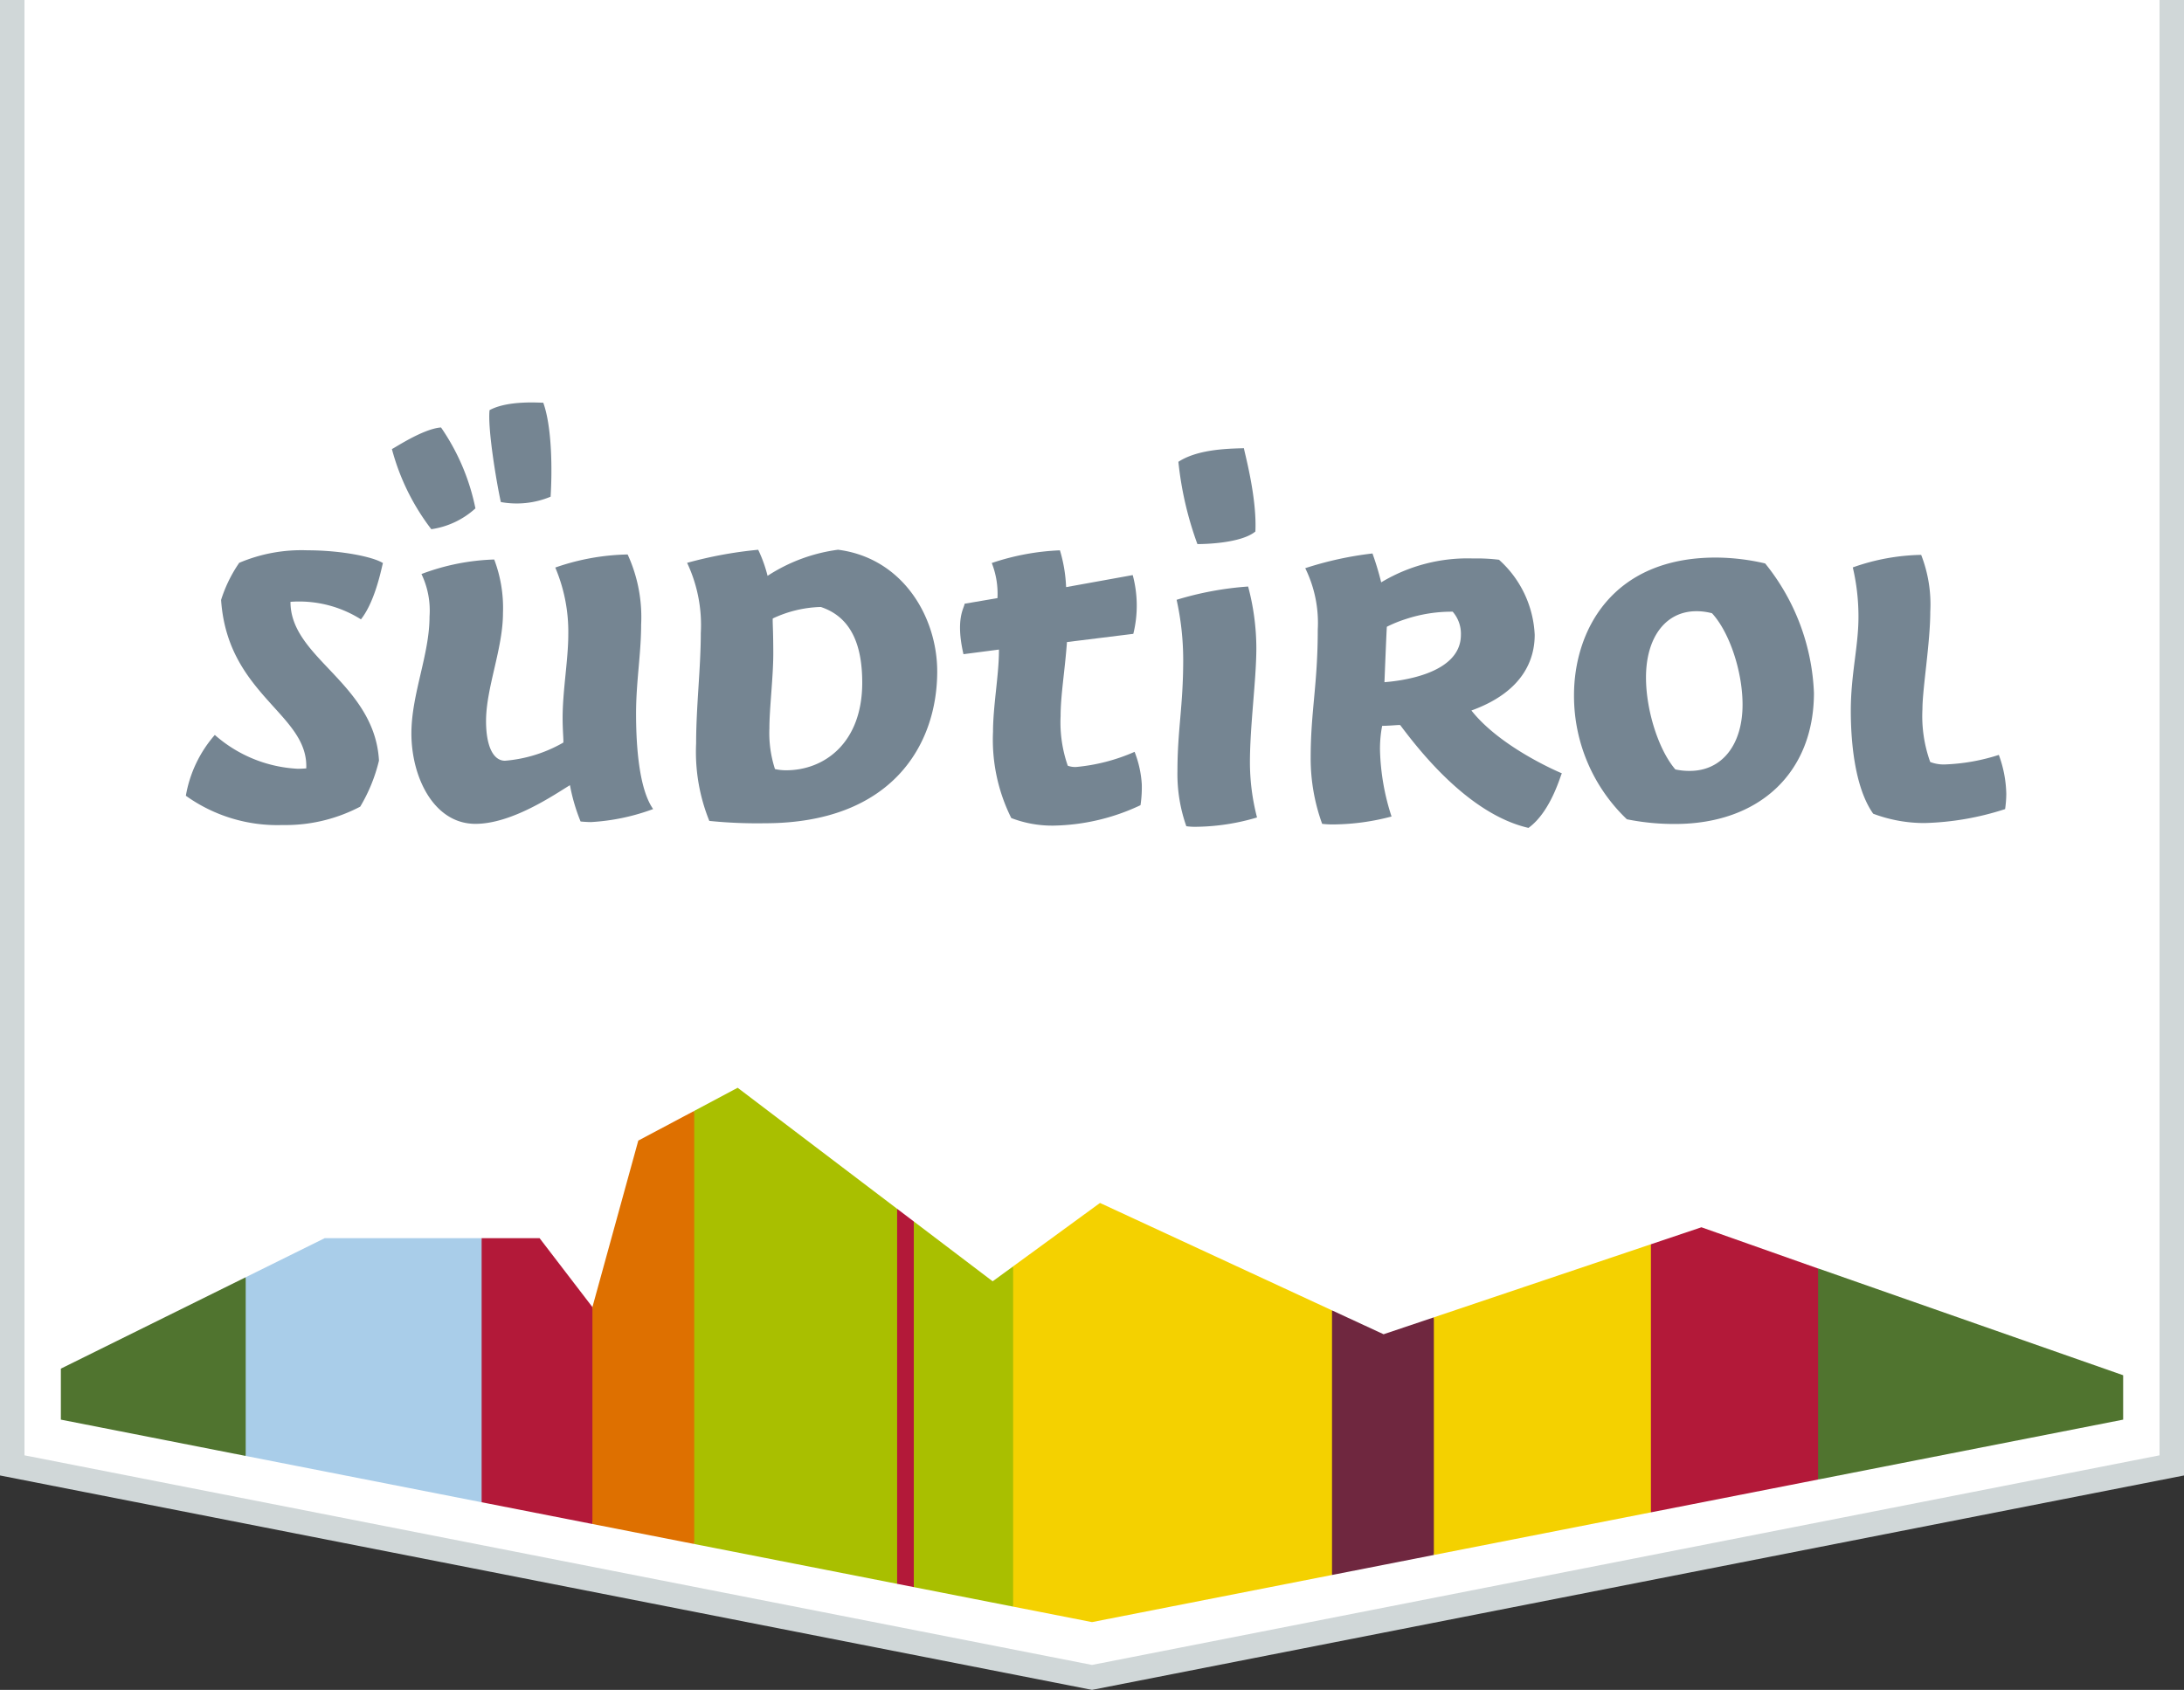 <svg xmlns="http://www.w3.org/2000/svg" viewBox="0 0 204.585 158.337"><rect x="0" y="0" width="204.585" height="158.337" fill="#333333" stroke="none"/><defs><style>.cls-1{fill:#d0d7d8;}.cls-2{fill:#fff;}.cls-3{fill:#50742f;}.cls-4{fill:#a9cde9;}.cls-5{fill:#b31939;}.cls-6{fill:#de7000;}.cls-7{fill:#a9bf00;}.cls-8{fill:#f4d100;}.cls-9{fill:#6f273f;}.cls-10{fill:#758592;}</style></defs><title>SUED-Pointer_Outline_RGB_M</title><g id="Ebene_2" data-name="Ebene 2"><g id="Südtirol"><g id="Pointer"><g id="Pointer_Outline" data-name="Pointer Outline"><polygon id="Outline" class="cls-1" points="0 138.247 0 0 2.295 0 102.293 17.639 202.289 0 204.585 0 204.585 138.247 102.293 158.337 0 138.247"/><polygon id="Pointer-2" data-name="Pointer" class="cls-2" points="202.293 0 202.293 136.36 102.292 156 2.293 136.36 2.293 0 202.293 0"/></g><g id="Panorama"><polygon class="cls-3" points="5.701 128.238 5.701 133.016 23.016 136.418 26.367 128.046 23.016 119.674 5.701 128.238"/><polygon class="cls-4" points="30.413 116.015 23.016 119.674 23.016 136.418 45.116 140.757 47.87 128.737 45.116 116.015 30.413 116.015"/><polygon class="cls-5" points="55.495 122.472 50.547 116.015 45.116 116.015 45.116 140.757 55.495 142.795 58.274 131.141 55.495 122.472"/><polygon class="cls-6" points="65.031 144.669 67.638 124.378 65.031 104.087 59.792 106.87 55.494 122.472 55.494 142.795 65.031 144.669"/><polygon class="cls-7" points="84.037 113.262 85.206 129.402 84.037 148.4 65.031 144.669 65.031 104.087 69.1 101.921 84.037 113.262"/><polygon class="cls-5" points="84.037 113.262 84.037 148.4 85.6 148.708 88.222 131.314 85.6 114.448 84.037 113.262"/><polygon class="cls-7" points="94.904 118.657 92.986 120.055 85.6 114.448 85.6 148.708 94.904 150.536 98.125 133.39 94.904 118.657"/><polygon class="cls-8" points="124.776 147.571 126.84 134.036 124.776 122.78 103.041 112.714 94.903 118.656 94.903 150.536 102.293 151.987 124.776 147.571"/><polygon class="cls-9" points="134.316 145.697 137.176 134.329 134.316 123.431 129.606 125.016 124.776 122.78 124.776 147.571 134.316 145.697"/><polygon class="cls-8" points="154.648 141.704 157.728 128.986 154.648 116.584 134.316 123.431 134.316 145.697 154.648 141.704"/><polygon class="cls-5" points="170.31 138.628 173.701 128.737 170.31 118.855 159.38 114.992 154.648 116.584 154.648 141.704 170.31 138.628"/><polygon class="cls-3" points="170.31 118.846 170.31 138.628 198.885 133.016 198.885 128.857 170.31 118.846"/></g><g id="Südtirol_M"><path class="cls-10" d="M26.473,77.303a14.718,14.718,0,0,1-9.063-2.744,11.641,11.641,0,0,1,2.713-5.697,12.718,12.718,0,0,0,7.76,3.169c.265,0,.534-.012.806-.036.091-2.287-1.347-3.877-3.013-5.719-2.168-2.397-4.626-5.115-4.966-10.064a12.985,12.985,0,0,1,1.698-3.477,14.896,14.896,0,0,1,6.389-1.173c3.226,0,6.185.623,7.08,1.2-.059,0-.622,3.449-2.066,5.27a10.834,10.834,0,0,0-5.828-1.672q-.38,0-.772.03c-.009,2.485,1.725,4.316,3.56,6.254,2.119,2.238,4.521,4.775,4.729,8.623A15.431,15.431,0,0,1,33.744,75.58,15.025,15.025,0,0,1,26.473,77.303Z"/><path class="cls-10" d="M44.535,77.192c-3.895,0-5.997-4.366-5.997-8.473,0-3.683,1.698-7.379,1.698-10.95a7.912,7.912,0,0,0-.756-3.984,21.034,21.034,0,0,1,6.815-1.361,12.79,12.79,0,0,1,.821,5.013c0,3.343-1.586,7.002-1.586,10.121,0,2.33.664,3.721,1.775,3.721a13.084,13.084,0,0,0,5.459-1.699c.048-.107-.061-1.071-.061-2.299,0-2.589.531-5.473.531-7.836a15.395,15.395,0,0,0-1.219-6.267,21.698,21.698,0,0,1,6.779-1.226,14.066,14.066,0,0,1,1.264,6.58c0,2.709-.475,5.36-.475,8.325,0,3.061.28,7.069,1.599,8.949a19.893,19.893,0,0,1-5.815,1.22c-.415,0-.929-.049-.981-.054a17.419,17.419,0,0,1-.996-3.403C51.974,74.426,47.992,77.192,44.535,77.192Zm-4.133-27.606a21.295,21.295,0,0,1-3.692-7.516l.003.001c.105,0,2.901-1.905,4.6-2.018a20.453,20.453,0,0,1,3.222,7.581A7.819,7.819,0,0,1,40.402,49.586Zm6.515-2.545c-.401-1.793-1.248-6.855-1.058-8.61,1.708-.937,4.69-.692,5.032-.697.838,2.332.835,6.464.687,8.805A8.265,8.265,0,0,1,46.917,47.041Z"/><path class="cls-10" d="M71.631,77.137a44.14,44.14,0,0,1-5.186-.22,17.239,17.239,0,0,1-1.236-7.262c0-3.47.437-7.048.437-10.337A13.64,13.64,0,0,0,64.365,52.738a38.604,38.604,0,0,1,6.659-1.226,12.92,12.92,0,0,1,.878,2.443,15.854,15.854,0,0,1,6.602-2.447c6.09.784,9.289,6.33,9.289,11.404C87.794,69.788,83.548,77.137,71.631,77.137Zm5.239-20.264a11.201,11.201,0,0,0-4.481,1.077c-.03.287.048,1.06.048,3.305,0,2.154-.364,5.138-.364,6.989a10.95,10.95,0,0,0,.522,3.814,4.477,4.477,0,0,0,1.059.114c3.542,0,7.115-2.538,7.115-8.21,0-3.894-1.264-6.211-3.865-7.085Z"/><path class="cls-10" d="M98.674,77.358a10.624,10.624,0,0,1-3.943-.71A16.434,16.434,0,0,1,93.021,68.553c0-2.387.555-5.345.555-7.576v-.114l-3.324.433c-.769-3.326.076-4.326.107-4.729l3.078-.525a7.874,7.874,0,0,0-.533-3.289,22.761,22.761,0,0,1,6.384-1.189,13.698,13.698,0,0,1,.573,3.338l.01.109,6.236-1.127a11.011,11.011,0,0,1,.056,5.505l-6.216.77c-.201,2.742-.596,4.98-.596,6.957a12.342,12.342,0,0,0,.672,4.63,2.009,2.009,0,0,0,.811.116,17.542,17.542,0,0,0,5.448-1.417,9.909,9.909,0,0,1,.674,3.04,11.237,11.237,0,0,1-.119,1.958A19.799,19.799,0,0,1,98.674,77.358Z"/><path class="cls-10" d="M111.999,77.469a5.843,5.843,0,0,1-.87-.054,14.658,14.658,0,0,1-.832-5.161c0-3.863.539-6.077.539-10.421a26.177,26.177,0,0,0-.617-5.633,29.97,29.97,0,0,1,6.698-1.244,22.597,22.597,0,0,1,.771,5.764c0,2.951-.601,7.255-.601,10.711a20.629,20.629,0,0,0,.664,5.163A20.676,20.676,0,0,1,111.999,77.469Zm.167-26.492a31.964,31.964,0,0,1-1.782-7.707c1.737-1.126,4.343-1.234,6.146-1.273-.062.024,1.229,4.45,1.067,7.804-1.381,1.142-4.96,1.177-5.364,1.177Z"/><path class="cls-10" d="M143.179,77.572c-5.735-1.317-10.459-7.572-12.014-9.631a.316.316,0,0,0-.098-.009c-.243,0-.86.068-1.594.079a11.245,11.245,0,0,0-.203,2.257,21.714,21.714,0,0,0,1.082,6.236,21.8,21.8,0,0,1-5.403.743,8.739,8.739,0,0,1-1.096-.054,17.945,17.945,0,0,1-1.076-6.206c0-4.348.664-6.856.664-12.001a11.623,11.623,0,0,0-1.173-5.749,32.243,32.243,0,0,1,6.298-1.378,26.867,26.867,0,0,1,.816,2.706,15.67,15.67,0,0,1,8.618-2.238,16.792,16.792,0,0,1,2.418.121,10.046,10.046,0,0,1,3.344,7.036c0,2.228-1.006,5.259-5.798,7.041l-.13.048.088.108c2.782,3.432,8.234,5.715,8.389,5.779C146.224,72.474,145.334,76.014,143.179,77.572ZM131.662,58.013a12.097,12.097,0,0,0-1.747.712c-.03.175-.221,5.054-.227,5.195,1.192-.097,7.161-.664,7.161-4.437a3.136,3.136,0,0,0-.77-2.169A13.694,13.694,0,0,0,131.662,58.013Z"/><path class="cls-10" d="M156.913,77.204a22.348,22.348,0,0,1-4.516-.44,15.966,15.966,0,0,1-4.953-11.626c0-5.949,3.479-12.896,13.284-12.896a20.672,20.672,0,0,1,4.623.551,20.566,20.566,0,0,1,4.569,12.125C169.921,72.381,164.815,77.204,156.913,77.204Zm1.991-19.935c-2.865,0-4.716,2.437-4.716,6.209,0,3.09,1.182,6.794,2.75,8.615a6.01,6.01,0,0,0,1.358.138c2.999,0,4.937-2.437,4.937-6.209,0-3.115-1.231-6.796-2.862-8.562A5.617,5.617,0,0,0,158.904,57.268Z"/><path class="cls-10" d="M180.296,77.117a13.569,13.569,0,0,1-4.825-.874c-1.822-2.572-2.099-7.147-2.099-9.643,0-3.415.719-6.022.719-8.793a20.172,20.172,0,0,0-.531-4.642,20.091,20.091,0,0,1,6.404-1.175,12.745,12.745,0,0,1,.853,5.319c0,2.909-.733,7.218-.733,9.125a12.722,12.722,0,0,0,.728,4.962,3.51,3.51,0,0,0,1.474.226,18.522,18.522,0,0,0,4.953-.89,11.165,11.165,0,0,1,.699,3.666,10.643,10.643,0,0,1-.11,1.412A26.528,26.528,0,0,1,180.296,77.117Z"/></g></g></g></g></svg>
